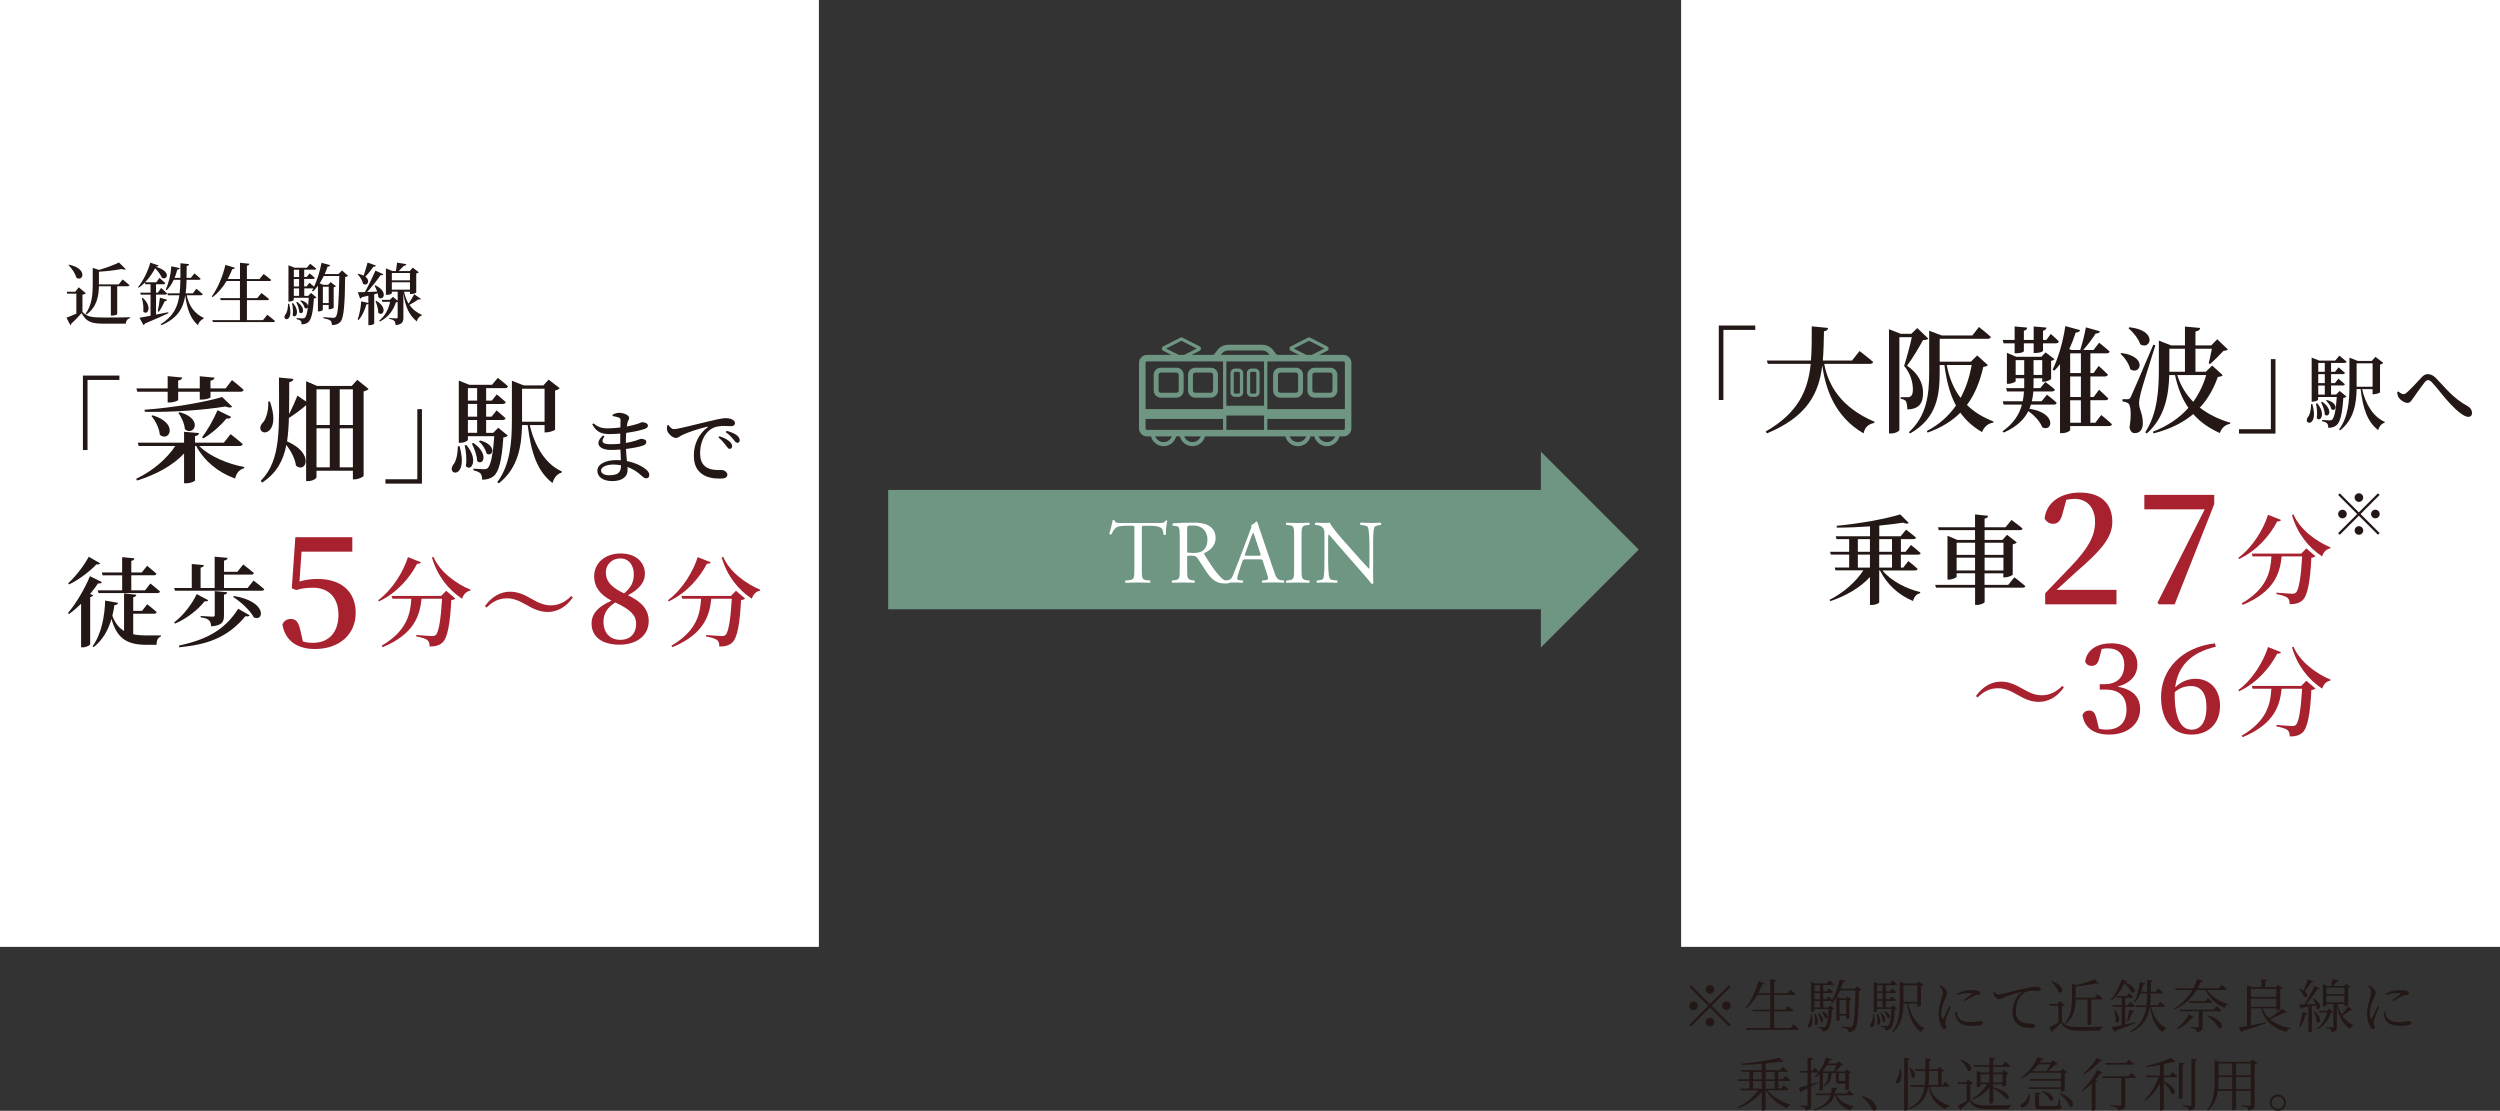 <?xml version="1.0" encoding="UTF-8"?>
<svg id="_レイヤー_2" data-name="レイヤー_2" xmlns="http://www.w3.org/2000/svg" viewBox="0 0 649.5 288.59">
  <rect x="0" y="0" width="649.5" height="288.59" fill="#333333" stroke="none"/>
  <defs>
    <style>
      .cls-1 {
        fill: #231815;
      }

      .cls-2 {
        fill: #fff;
      }

      .cls-3 {
        fill: #6e9682;
      }

      .cls-4 {
        fill: #a7212f;
      }
    </style>
  </defs>
  <g id="_製作レイヤー" data-name="製作レイヤー">
    <rect class="cls-2" width="212.75" height="246"/>
    <rect class="cls-2" x="436.75" width="212.75" height="246"/>
    <g>
      <path class="cls-1" d="M21.54,97.57h9.48v1.14h-8.28v18.21h-1.2v-19.35Z"/>
      <path class="cls-1" d="M51.75,115.87c2.7,2.7,7.47,4.68,11.7,5.46l-.03.33c-1.17.27-2.01,1.23-2.34,2.67-4.38-1.59-7.95-4.47-10.11-8.46h-.3v8.91c0,.3-1.23.78-2.31.78h-.54v-7.74c-2.91,3.09-7.17,5.46-12.21,7.02l-.24-.45c4.32-2.04,7.98-5.22,10.17-8.52h-9.51l-.24-.87h12.03v-2.82l3.9.33c-.06.39-.3.69-1.05.78v1.71h7.5l1.74-2.22s1.98,1.53,3.15,2.61c-.09.33-.42.48-.84.48h-10.47ZM35.43,100.9h8.13v-3.18l3.78.36c-.06.39-.33.66-1.05.78v2.04h5.61v-3.15l3.84.36c-.09.39-.3.66-1.05.78v2.01h3.93l1.65-2.16s1.89,1.47,3.03,2.55c-.09.33-.39.48-.81.48h-7.8v1.44c0,.21-1.2.6-2.28.6h-.51v-2.04h-5.61v2.13c0,.21-1.2.66-2.22.66h-.51v-2.79h-7.89l-.24-.87ZM60.33,105.67c-.3.27-.93.3-1.74-.06-5.46.9-13.71,1.53-20.97,1.38l-.06-.54c7.02-.48,15.63-1.95,20.16-3.3l2.61,2.52ZM39.63,107.89c6.9,2.04,4.38,7.11,1.89,5.07-.12-1.68-1.14-3.66-2.19-4.89l.3-.18ZM46.65,107.08c6.39,1.77,3.66,6.39,1.38,4.44-.09-1.47-.93-3.21-1.68-4.26l.3-.18ZM52.5,113.56c1.29-1.59,2.88-4.35,4.02-6.99l3.54,1.74c-.15.3-.57.54-1.23.42-1.74,2.1-3.96,3.96-5.97,5.16l-.36-.33Z"/>
      <path class="cls-1" d="M70.14,104.32c1.17,3.45,1.23,6.15-.18,7.5-1.53,1.41-3.39-.33-1.59-2.13.63-.69,1.44-2.73,1.32-5.37h.45ZM95.76,101.05c-.18.24-.69.51-1.29.63v21.93c-.03.27-1.35.93-2.37.93h-.42v-2.25h-9.45v1.68c0,.36-.99,1.02-2.22,1.02h-.48v-19.65l-.06-.03c-.96.87-2.76,2.25-4.41,3.27-.06,2.22-.21,4.23-.48,6.09,7.23,3.12,4.89,8.46,2.31,6.3-.21-1.77-1.29-3.78-2.49-5.37-.81,4.14-2.55,7.32-6.3,9.78l-.36-.45c5.43-5.52,4.74-13.65,4.74-26.85l3.75.36c-.09.45-.36.75-1.08.84-.03,3.03,0,5.79-.06,8.31.84-1.62,1.77-3.69,2.19-4.8l2.25,1.53v-5.28l2.85,1.23h9l1.44-1.59,2.94,2.37ZM82.23,101.14v9.27h3.45v-9.27h-3.45ZM82.23,121.42h3.45v-10.14h-3.45v10.14ZM88.26,101.14v9.27h3.42v-9.27h-3.42ZM91.68,121.42v-10.14h-3.42v10.14h3.42Z"/>
      <path class="cls-1" d="M109.62,125.65h-9.48v-1.14h8.28v-18.21h1.2v19.35Z"/>
      <path class="cls-1" d="M119.4,115.93c2.43,8.67-3.51,7.65-1.71,4.89.81-.93,1.23-2.76,1.26-4.89h.45ZM131.94,113.17c-.21.24-.57.39-1.17.48-.39,6.06-1.2,8.97-2.52,10.05-.81.66-1.83.93-3,.93,0-.66-.09-1.29-.42-1.62-.33-.36-1.02-.63-1.83-.81v-.45c.81.06,2.16.15,2.7.15.48,0,.72-.06.99-.27.75-.66,1.38-3.3,1.71-8.31h-6.84v.93c0,.21-.75.78-1.98.78h-.39v-16.14l2.76,1.08h5.88l1.5-1.8s1.65,1.26,2.64,2.19c-.06.33-.36.48-.75.48h-4.92v3.24h1.47l1.29-1.62s1.44,1.17,2.34,2.01c-.09.33-.39.48-.78.48h-4.32v3.3h1.41l1.29-1.62s1.44,1.17,2.34,2.01c-.09.33-.39.48-.78.48h-4.26v3.33h1.83l1.32-1.32,2.49,2.04ZM121.17,115.63c3.27,3.78,1.23,7.14-.15,5.43.3-1.68.06-3.9-.3-5.34l.45-.09ZM121.56,100.84v3.24h2.4v-3.24h-2.4ZM123.96,104.95h-2.4v3.3h2.4v-3.3ZM121.56,112.45h2.4v-3.33h-2.4v3.33ZM123,115.09c4.17,2.88,2.46,6.09.96,4.68-.03-1.44-.75-3.33-1.38-4.53l.42-.15ZM124.74,114.43c4.62,1.23,3.24,4.53,1.65,3.39-.21-1.08-1.11-2.43-1.98-3.15l.33-.24ZM137.64,110.44c1.26,5.52,4.11,10.17,8.31,12.03l-.06.33c-1.08.27-1.95,1.23-2.34,2.7-3.93-3-5.61-7.89-6.45-15.06h-1.47c-.12,5.19-.9,11.1-6.03,15.12l-.42-.27c3.42-4.59,3.81-10.5,3.81-16.29v-10.08l3.06,1.2h5.13l1.35-1.5,2.88,2.22c-.18.24-.63.51-1.2.6v10.17c-.03.21-1.41.72-2.31.72h-.42v-1.89h-3.84ZM135.63,109.57h5.85v-8.58h-5.85v8.58Z"/>
    </g>
    <g>
      <path class="cls-1" d="M24.19,154.64c-.08.23-.33.41-.76.48v12.3c-.03.18-.99.76-1.9.76h-.46v-11.32c-.99.96-2.05,1.9-3.16,2.68l-.25-.28c2.33-2.73,4.63-6.89,5.7-9.57l3.11,1.54c-.13.28-.38.41-.99.33-.56.84-1.27,1.77-2.08,2.76l.78.3ZM26.01,146.34c-.15.25-.38.38-.96.28-1.62,1.7-4.28,3.85-7.09,5.21l-.25-.3c2.1-1.9,4.33-4.91,5.34-6.89l2.96,1.7ZM41.79,165.09v.3c-.76.15-1.14,1.06-1.11,2.13h-2.61c-4.83,0-7.65-1.44-9.11-6.73-.78,2.73-2.2,5.44-4.63,7.34l-.28-.25c2.35-3.16,3.16-8,3.27-11.85l3.34.58c-.08.38-.35.58-.94.61-.13.91-.3,1.85-.53,2.78.73,1.9,1.72,3.14,3.04,3.92v-9.75l3.19.33c-.05.33-.25.58-.81.66v3.54h2.3l1.34-1.72s1.54,1.19,2.46,2.05c-.08.28-.3.41-.66.41h-5.44v5.34c1.06.23,2.28.3,3.67.3h3.52ZM26.44,148.72h5.29v-3.97l3.19.3c-.03.33-.23.56-.81.66v3.01h2.73l1.37-1.72s1.52,1.19,2.43,2.05c-.08.28-.3.41-.66.41h-5.87v3.9h3.57l1.39-1.77s1.54,1.22,2.51,2.08c-.08.28-.33.41-.68.41h-15.31l-.2-.71h6.35v-3.9h-5.09l-.2-.73Z"/>
      <path class="cls-1" d="M65.88,150.84s1.75,1.32,2.78,2.25c-.08.28-.33.38-.71.38h-22.48l-.23-.71h4.58v-6.23l3.14.28c-.05.33-.23.56-.84.66v5.29h3.65v-8.13l3.37.3c-.05.35-.28.61-.94.71v2.91h3.47l1.52-1.9s1.72,1.32,2.78,2.23c-.08.28-.35.41-.71.41h-7.06v3.47h6.13l1.54-1.92ZM54.11,155.93c-.13.25-.38.38-.94.28-1.62,2.05-4.46,4.43-7.7,5.8l-.23-.3c2.51-1.92,4.81-5.01,5.85-7.37l3.01,1.59ZM46.49,167.73c6.43-1.44,11.57-3.54,15.39-9.57l2.99,1.7c-.18.28-.51.35-1.11.23-4.71,5.67-10.02,7.37-17.19,8.08l-.08-.43ZM52.14,160.03s2.63.18,3.14.18c.38,0,.51-.13.51-.46v-6.18l3.24.3c-.08.38-.3.56-.84.63v5.32c0,1.7-.4,2.66-3.32,2.91-.08-.71-.2-1.24-.58-1.59-.38-.35-.94-.58-2.15-.76v-.35ZM60.77,154.84c8.73,1.42,7.85,6.78,5.19,5.57-.99-1.87-3.44-4.08-5.39-5.32l.2-.25Z"/>
      <path class="cls-4" d="M77.81,151.09c1.52-.48,3-.68,4.72-.68,5.96,0,9.88,3.16,9.88,8.8s-4.28,9.4-10.6,9.4c-4.72,0-7.72-2.24-8.44-6.32.36-1,1.2-1.48,2.16-1.48,1.32,0,2,.72,2.48,2.84l.68,3c.84.24,1.64.36,2.6.36,4.2,0,6.64-2.8,6.64-7.28s-2.56-7.04-6.6-7.04c-1.52,0-2.96.16-4.36.6l-1.16-.44.92-13.28h14.8v3.76h-13.2l-.52,7.76Z"/>
      <path class="cls-4" d="M109.36,146.08c-.13.25-.35.43-.99.38-1.8,3.49-5.14,7.54-9.9,9.77l-.23-.28c3.8-2.83,6.56-7.47,7.75-11.21l3.37,1.34ZM115.92,153.47l2.38,2.03c-.2.2-.51.35-1.06.41-.28,5.95-.96,9.87-2.3,11.04-.81.73-1.85,1.04-3.34,1.01.03-.68-.13-1.29-.56-1.67-.48-.38-1.67-.73-2.89-.94l.03-.38c1.32.1,3.42.28,4.05.28.48,0,.73-.08.99-.3.79-.68,1.34-4.38,1.62-9.39h-5.32c-.46,4.35-1.87,9.14-10.1,12.58l-.28-.38c6.68-3.9,7.49-8.4,7.72-12.2h-4.89l-.23-.73h12.86l1.32-1.34ZM112.6,144.64c1.67,3.95,5.9,7.01,9.65,8.58l-.08.25c-.99.15-1.72.89-2.13,2.08-3.52-2.33-6.43-5.92-7.82-10.71l.38-.2Z"/>
      <path class="cls-4" d="M131.71,155.45c-2.05,0-3.8.84-5.29,2.4l-.43-.38c1.85-2.61,4.18-3.75,6.53-3.75,1.77,0,3.47.63,5.37,1.75,1.97,1.14,3.47,1.8,5.21,1.8,2.05,0,3.8-.89,5.32-2.43l.4.38c-1.8,2.61-4.18,3.77-6.53,3.77-1.77,0-3.47-.63-5.37-1.75-1.97-1.14-3.47-1.8-5.21-1.8Z"/>
      <path class="cls-4" d="M168.53,161.41c0,3.62-3.04,6.08-7.58,6.08s-7.26-2.05-7.26-5.5c0-2.62,1.79-4.45,5.18-5.92-3.1-1.63-4.51-3.74-4.51-6.3,0-3.68,3.04-5.98,6.85-5.98,4.03,0,6.34,2.3,6.34,5.31,0,1.86-1.12,3.84-4.42,5.54,3.68,1.79,5.41,3.74,5.41,6.78ZM165.27,162.08c0-2.14-1.28-3.65-5.44-5.57-2.05,1.41-3.04,2.75-3.04,5.02,0,2.91,1.7,4.7,4.35,4.7s4.13-1.7,4.13-4.16ZM162.13,154.17c1.86-1.54,2.53-2.98,2.53-4.96,0-2.34-1.25-4.13-3.52-4.13-1.98,0-3.74,1.41-3.74,3.65,0,1.92.93,3.65,4.74,5.44Z"/>
      <path class="cls-4" d="M184.64,146.08c-.13.25-.35.43-.99.38-1.8,3.49-5.14,7.54-9.9,9.77l-.23-.28c3.8-2.83,6.56-7.47,7.75-11.21l3.37,1.34ZM191.2,153.47l2.38,2.03c-.2.2-.51.35-1.06.41-.28,5.95-.96,9.87-2.3,11.04-.81.73-1.85,1.04-3.34,1.01.02-.68-.13-1.29-.56-1.67-.48-.38-1.67-.73-2.89-.94l.03-.38c1.32.1,3.42.28,4.05.28.48,0,.73-.08.99-.3.78-.68,1.34-4.38,1.62-9.39h-5.32c-.46,4.35-1.87,9.14-10.1,12.58l-.28-.38c6.68-3.9,7.49-8.4,7.72-12.2h-4.89l-.23-.73h12.86l1.32-1.34ZM187.88,144.64c1.67,3.95,5.9,7.01,9.65,8.58l-.08.25c-.99.15-1.72.89-2.13,2.08-3.52-2.33-6.43-5.92-7.82-10.71l.38-.2Z"/>
    </g>
    <g>
      <path class="cls-1" d="M21.42,81.04c1.21,1.28,2.45,1.45,5.55,1.45,2,0,4.69,0,6.83-.07v.23c-.68.16-1.05.65-1.14,1.44h-5.67c-3.24,0-4.59-.47-5.79-2.75-.75.89-1.92,2.08-2.68,2.73.02.23-.09.33-.25.42l-1-1.96c.65-.23,1.61-.63,2.56-1.05v-5.18h-2.38l-.1-.51h2.21l.89-1.16,1.85,1.56c-.12.14-.38.28-.88.35v4.5ZM17.96,68.77c4.95,1.05,3.61,4.57,1.87,3.36-.26-1.1-1.21-2.43-2.03-3.24l.16-.12ZM22.23,81.53c1.68-2.29,1.86-5.13,1.86-7.72v-4.22l1.63.53c1.89-.54,4.01-1.33,5.18-1.93l1.77,1.73c-.21.16-.58.16-1.07-.03-1.51.3-3.8.58-5.9.7v3.29h5.15l1-1.28s1.12.88,1.8,1.51c-.03.18-.23.26-.47.26h-2.73v7.23c0,.09-.53.4-1.37.4h-.28v-7.63h-3.1c-.05,2.4-.46,5.36-3.26,7.35l-.21-.19Z"/>
      <path class="cls-1" d="M43.77,81.35c-1.35.65-3.27,1.54-6.09,2.68-.07.21-.23.35-.42.42l-1.02-1.89c.61-.09,1.63-.28,2.87-.53v-5.48h-2.54l-.14-.51h2.68v-2.19h-1.37l-.12-.44c-.49.51-1.02.96-1.58,1.35l-.19-.16c1.4-1.63,2.73-4.53,3.19-6.37l2.15.74c-.05.19-.24.33-.7.33l-.02.02c4.39,1.26,2.78,3.71,1.56,2.8-.26-.65-.89-1.59-1.73-2.42-.61,1.19-1.52,2.52-2.61,3.64h2.92l.82-1.14s.95.81,1.52,1.37c-.05.19-.23.28-.47.28h-1.94v2.19h.47l.86-1.23s.98.86,1.54,1.45c-.05.19-.23.28-.47.28h-2.4v5.2l3.17-.63.05.23ZM37.08,77.38c2.68,2.36,1.16,4.76.14,3.54.14-1.12-.1-2.5-.35-3.48l.21-.05ZM40.99,80.85c.21-.93.42-2.31.56-3.52l1.87.56c-.07.21-.26.37-.63.37-.42.93-.96,1.96-1.5,2.71l-.3-.12ZM48.5,76.7c.65,3.06,2.28,4.92,4.41,5.86l-.04.23c-.77.39-1.29.96-1.4,1.72-1.91-1.56-2.91-4.24-3.34-7.75-.54,3.4-2.03,5.93-6.21,7.74l-.17-.28c3.19-1.93,4.39-4.34,4.85-7.51h-2.98l-.14-.51h3.19c.12-1.09.17-2.24.19-3.5h-1.73c-.49,1.07-1.1,2-1.82,2.68l-.26-.16c.75-1.56,1.31-3.8,1.47-6.04l2.19.47c-.07.23-.24.39-.65.4-.19.75-.42,1.47-.7,2.14h1.51c.02-1.19,0-2.45,0-3.8l2.26.23c-.05.26-.23.44-.63.51-.02,1.07-.02,2.1-.03,3.06h1.12l.91-1.17s1.03.81,1.63,1.4c-.05.19-.23.28-.46.28h-3.2c-.04,1.26-.09,2.42-.23,3.5h1.87l.91-1.19s1.03.82,1.65,1.42c-.03.19-.21.28-.47.28h-3.68Z"/>
      <path class="cls-1" d="M69.43,81.77s1.26.95,2.03,1.63c-.05.19-.23.28-.49.28h-15.65l-.16-.51h7.18v-5.2h-5.01l-.14-.51h5.15v-4.45h-3.47c-1.03,1.73-2.26,3.13-3.62,4.18l-.23-.16c1.42-1.96,2.83-5.06,3.54-8.21l2.47.75c-.07.21-.28.37-.68.35-.35.91-.75,1.77-1.19,2.57h3.19v-4.22l2.43.25c-.04.26-.18.44-.63.51v3.47h3.27l1.07-1.31s1.19.86,1.98,1.54c-.05.19-.23.28-.49.28h-5.83v4.45h2.68l1.09-1.33s1.23.91,1.98,1.56c-.04.19-.23.28-.47.28h-5.27v5.2h4.17l1.12-1.4Z"/>
      <path class="cls-1" d="M75.1,78.92c1.42,5.06-2.05,4.48-1,2.85.47-.53.72-1.59.74-2.85h.26ZM90.44,71.66c-.14.14-.37.25-.77.3-.07,6.88-.31,10.57-1.19,11.6-.53.65-1.28.89-2.26.89,0-.49-.09-.89-.35-1.14-.31-.26-1.05-.49-1.84-.65l.02-.28c.82.09,2.08.19,2.52.19.35,0,.49-.07.65-.25.65-.61.82-4.5.93-10.62h-4.03c-.33.68-.68,1.31-1.07,1.89l.89.4h1.31l.65-.7,1.38,1.07c-.09.1-.3.25-.59.3v5.3c-.02.12-.67.39-1.09.39h-.21v-1.12h-1.52v1.26c0,.12-.52.42-1.08.42h-.19v-6.67c-.4.56-.84,1.05-1.29,1.49l-.25-.16c.12-.21.23-.42.35-.65h-2.36v1.94h1.03l.73-.75,1.42,1.17c-.12.14-.33.23-.68.26-.23,3.76-.7,5.53-1.49,6.18-.44.39-1.05.54-1.72.54.02-.37-.03-.72-.23-.91-.19-.19-.59-.35-1.05-.44v-.28c.47.04,1.24.09,1.56.09.28,0,.42-.04.58-.16.33-.26.61-1.17.8-2.78-.1.33-.46.51-.84.23-.12-.63-.65-1.42-1.16-1.84l.19-.14c1.33.35,1.82,1.02,1.84,1.49.07-.61.14-1.33.18-2.15h-3.89v.53c0,.1-.46.44-1.15.44h-.23v-9.42l1.59.63h3.2l.86-1.03s.96.74,1.58,1.26c-.05.19-.21.28-.46.28h-2.68v1.91h.65l.75-.95s.86.68,1.36,1.17c-.05.19-.21.28-.46.28h-2.31v1.94h.63l.74-.95s.7.56,1.21,1.02c.81-1.73,1.52-3.99,1.93-6.21l2.26.61c-.07.21-.28.39-.68.39-.23.67-.47,1.31-.75,1.93h3.59l.89-.95,1.59,1.4ZM76.13,78.75c1.91,2.21.72,4.17-.09,3.17.17-.98.04-2.28-.18-3.12l.26-.05ZM76.34,70.07v1.91h1.37v-1.91h-1.37ZM77.7,72.48h-1.37v1.94h1.37v-1.94ZM77.7,74.93h-1.37v1.94h1.37v-1.94ZM77.2,78.43c2.43,1.68,1.44,3.55.56,2.73-.02-.84-.44-1.94-.81-2.64l.25-.09ZM83.88,74.49v4.24h1.52v-4.24h-1.52Z"/>
      <path class="cls-1" d="M97.67,68.98c-.07.21-.3.33-.67.33-.63.89-1.36,1.84-2.1,2.56,1.47,1.08.49,2.61-.59,1.84-.16-.86-.81-1.87-1.4-2.45l.16-.12c.58.12,1.03.28,1.4.46.33-.95.72-2.22,1.02-3.38l2.19.77ZM97.22,76.44v7.61c0,.1-.51.44-1.26.44h-.26v-5.57c-.1.1-.28.19-.52.19-.44,1.56-1.12,3.03-1.98,4.01l-.28-.14c.47-1.26.81-3.03.93-4.69l1.85.42v-1.89c-.51.12-1.07.25-1.68.39-.12.23-.31.33-.47.37l-.59-1.66c.42,0,1.07-.02,1.84-.04.96-1.73,2.05-3.96,2.75-5.57l2.03.93c-.09.19-.33.31-.72.26-.81,1.19-2.17,2.92-3.48,4.36.79-.02,1.68-.05,2.61-.11-.19-.56-.46-1.12-.7-1.54l.19-.1c3.59,1.68,2.05,4.29.81,3.1-.02-.31-.07-.65-.16-1l-.89.23ZM97.74,78.15c3.2,1.82,1.68,4.27.54,3.1.02-.98-.39-2.19-.73-3.01l.19-.09ZM109.4,77.64c-.09.14-.33.24-.67.12-.51.39-1.47.98-2.36,1.44.89,1.28,2.03,2.05,3.22,2.61l-.04.19c-.63.16-1.07.74-1.28,1.51-1.86-1.59-2.94-3.5-3.47-7.33v6.28c0,1.08-.25,1.84-2.03,2.01-.02-.46-.09-.84-.3-1.07-.23-.23-.6-.44-1.33-.54v-.24s1.49.1,1.82.1c.26,0,.35-.09.35-.31v-3.94c-.1.03-.25.05-.46.07-.61,1.98-1.91,3.87-4.2,5.01l-.14-.24c1.54-1.21,2.45-3.05,2.84-4.9h-2.03l-.16-.51h2.12l.81-.79,1.23,1.03v-2.36h-1.52v.4c0,.12-.49.42-1.28.42h-.26v-6.88l1.73.7h.86c.1-.65.25-1.56.31-2.19l2.42.4c-.07.26-.3.4-.68.44-.35.37-.91.91-1.33,1.35h2.87l.79-.89,1.56,1.19c-.12.16-.28.26-.65.32v4.95c0,.07-.54.39-1.35.39h-.28v-.59h-1.54c.26,1.26.68,2.28,1.19,3.1.52-.82,1.17-1.87,1.45-2.45l1.79,1.23ZM101.8,70.92v1.91h4.71v-1.91h-4.71ZM106.51,75.26v-1.93h-4.71v1.93h4.71Z"/>
    </g>
    <g>
      <path class="cls-1" d="M159.15,107.74c.47-.26,1.04-.49,1.74-.49,1.17,0,2.57.62,2.57,1.32,0,.43-.3.66-.43,1.19-.06.28-.13.62-.19,1.04,1.15-.21,2.08-.45,2.66-.64.77-.23,1.08-.47,1.3-.47.55,0,1.53.23,1.53.87,0,.51-.36.7-.89.89-.77.28-2.55.72-4.76,1.02-.04.79-.08,1.66-.08,2.61.91-.15,1.79-.36,2.55-.6.83-.26,1.17-.47,1.36-.47.7,0,1.4.21,1.4.81,0,.47-.32.72-.77.91-.72.28-2.47.66-4.51.91.04,1.21.17,2.23.25,3.15,2.51.49,4.19,1.53,4.83,2.06.6.47.98.96.98,1.53s-.34.89-.79.89-.7-.23-1.17-.64c-1.06-.98-2.27-1.79-3.7-2.32.02.28.02.55.02.83,0,1.76-1.51,2.85-3.95,2.85-2.27,0-3.91-.98-3.91-2.7s2.19-2.76,4.95-2.76c.4,0,.79.02,1.17.04-.04-.81-.08-1.76-.13-2.78-.81.06-1.66.11-2.47.11-2.91,0-4.51-1.64-2.02-3.76l.36.23c-1.11,1.55-.38,2.04,1.55,2.04.85,0,1.7-.04,2.53-.13v-.94c0-.55,0-1.13.02-1.7-.91.08-1.87.13-2.83.13-2.04,0-3.4-.53-4.46-2.55l.32-.23c1.06.81,1.85,1.3,3.7,1.3,1.08,0,2.23-.11,3.29-.23.02-.91.04-1.62.04-1.87,0-.43-.13-.57-.47-.72-.45-.17-.89-.25-1.57-.38l-.04-.36ZM161.34,120.88c-.64-.13-1.32-.19-2.02-.19-1.89,0-3.17.72-3.17,1.53,0,.72.79,1.25,2.04,1.25,2.3,0,3.15-.64,3.15-2.59Z"/>
      <path class="cls-1" d="M173.68,110.4c.34.55.85,1.08,1.36,1.08,1.21,0,4.74-1,8.37-1.85,2.34-.57,4.31-1,5.02-1,.6,0,1.21.08,1.68.3.51.23.85.55.85,1.02,0,.43-.38.77-.96.77-.51,0-1.17-.06-1.87-.06-.98,0-2.36.11-3.46.85-.85.55-2.78,2.4-2.78,6.27,0,2.4,1.02,3.27,1.83,3.74,1.28.7,3.08.59,3.78.59.64,0,1.47.55,1.47,1.23,0,.79-.85,1-1.83,1-1.47,0-3.25-.15-4.63-1.11-1.4-.96-2.25-2.34-2.25-4.91,0-2.81,1.15-5.53,3.55-7.27.17-.13.15-.26-.09-.19-2.44.57-5.42,1.59-6.7,2.27-.45.23-.87.66-1.4.66-.91,0-2.19-1.21-2.32-2.1-.06-.43.02-.85.06-1.19l.32-.11ZM186.9,113.33c1.13.38,2.06.83,2.66,1.38.47.45.66.83.64,1.23,0,.4-.25.68-.66.68-.32,0-.57-.38-.96-.91-.42-.55-.98-1.28-1.93-2.06l.25-.32ZM188.79,111.93c1.15.32,2.06.7,2.61,1.13.55.45.77.85.77,1.32,0,.43-.23.66-.62.66s-.62-.38-1.04-.91c-.42-.51-.91-1.08-1.96-1.85l.23-.34Z"/>
    </g>
    <g>
      <path class="cls-1" d="M446.54,84.57h9.48v1.14h-8.28v18.21h-1.2v-19.35Z"/>
      <path class="cls-1" d="M473.93,94.53c1.05,5.61,4.41,11.37,13.05,15.03l-.06.33c-1.5.27-2.43,1.08-2.76,2.7-7.56-4.38-9.9-11.67-10.74-17.64-.87,7.11-3.75,13.26-14.37,17.64l-.33-.48c8.55-4.89,11.01-10.8,11.7-17.58h-11.13l-.27-.87h11.46c.24-2.82.21-5.79.21-8.88l4.26.42c-.09.45-.36.75-1.08.87-.06,2.61-.09,5.16-.3,7.59h7.59l1.95-2.46s2.22,1.68,3.54,2.85c-.09.33-.42.48-.84.48h-11.88Z"/>
      <path class="cls-1" d="M500.99,87.99c-.24.24-.66.33-1.38.36-.99,1.77-2.79,4.89-4.17,6.66,3,2.01,4.17,4.65,4.17,6.96.03,2.79-1.02,4.29-4.08,4.41,0-.81-.15-1.8-.39-2.16-.18-.27-.69-.51-1.35-.63v-.39h1.8c.33,0,.51-.03.72-.18.42-.24.66-.78.66-1.77,0-1.98-.6-4.17-2.28-6.18.6-1.86,1.5-5.16,2.01-7.47h-3.24v24.12c0,.21-.87.9-2.22.9h-.48v-27.09l3.06,1.2h2.73l1.56-1.5,2.88,2.76ZM516.44,94.86c-.21.27-.48.36-1.17.45-.84,3.63-2.1,7.02-4.26,9.9,1.92,1.89,4.26,3.27,6.9,4.29l-.06.3c-1.32.18-2.37,1.05-2.91,2.46-2.31-1.35-4.17-2.97-5.64-5.04-2.1,2.1-4.86,3.87-8.49,5.16l-.24-.39c3.27-1.71,5.73-3.96,7.59-6.63-1.47-2.73-2.43-6.12-3-10.53h-1.23v1.86c0,5.76-.63,11.94-7.65,15.9l-.36-.3c4.62-4.23,5.28-9.63,5.28-15.6v-10.77l3.24,1.23h7.98l1.71-2.19s1.95,1.5,3.09,2.58c-.09.33-.39.48-.81.48h-12.48v5.94h8.1l1.65-1.62,2.76,2.52ZM505.76,94.83c.66,3.51,1.92,6.33,3.6,8.55,1.41-2.58,2.34-5.49,2.88-8.55h-6.48Z"/>
      <path class="cls-1" d="M531.8,102.54s1.59,1.2,2.52,2.1c-.06.33-.33.48-.75.48h-5.94c-.09.36-.24.72-.39,1.08,7.29,1.11,5.97,6.21,3.33,4.8-.54-1.5-2.1-3.12-3.6-4.2-1.08,2.13-3,4.08-6.39,5.58l-.33-.33c2.91-2.04,4.38-4.41,5.04-6.93h-4.74l-.24-.87h5.19c.18-.84.27-1.68.33-2.55h-4.41l-.24-.87h4.71v-2.55h-2.22v.75c0,.18-1.02.69-1.98.69h-.3v-8.07l2.43,1.05h6.51l1.11-1.14,2.31,1.74c-.12.18-.45.36-.87.45v4.68c0,.21-1.17.75-1.95.75h-.36v-.9h-2.25v1.47c0,.36,0,.72-.03,1.08h1.77l1.32-1.59s1.53,1.11,2.49,1.98c-.09.33-.39.48-.78.48h-4.83c-.06.84-.18,1.71-.39,2.55h2.52l1.41-1.71ZM520.52,89.19l-.21-.87h3.09v-3.51l3.27.3c-.03.39-.24.69-.87.81v2.4h2.55v-3.51l3.33.3c-.03.36-.3.69-.9.81v2.4h.87l1.14-1.56s1.35,1.14,2.1,1.95c-.09.33-.36.48-.72.48h-3.39v1.92c0,.15-.51.57-1.98.6h-.45v-2.52h-2.55v2.01c0,.18-.54.57-1.92.57h-.48v-2.58h-2.88ZM525.89,97.41v-3.84h-2.22v3.84h2.22ZM528.32,93.57v3.84h2.25v-3.84h-2.25ZM545.9,107.82s1.74,1.38,2.79,2.4c-.09.33-.39.48-.81.48h-10.05v1.02c0,.21-.84.81-2.16.81h-.48v-17.91c-.48.6-.96,1.17-1.47,1.68l-.45-.27c1.41-2.85,2.7-7.17,3.3-11.31l3.84,1.05c-.12.36-.48.63-1.14.63-.48,1.5-1.05,2.94-1.68,4.29l.6.24h2.25c.57-1.77,1.17-4.17,1.47-5.88l3.66,1.02c-.12.36-.45.6-1.11.57-.78,1.26-2.01,2.91-3.24,4.29h2.67l1.47-1.89s1.68,1.32,2.73,2.28c-.09.33-.39.48-.81.48h-4.2v5.13h.81l1.35-1.86s1.5,1.32,2.4,2.25c-.09.33-.39.48-.78.48h-3.78v5.34h.87l1.38-1.89s1.53,1.35,2.43,2.28c-.09.3-.39.45-.78.45h-3.9v5.85h1.29l1.53-2.01ZM537.83,91.8v5.13h2.79v-5.13h-2.79ZM540.62,97.8h-2.79v5.34h2.79v-5.34ZM537.83,109.83h2.79v-5.85h-2.79v5.85Z"/>
      <path class="cls-1" d="M551.15,91.71c6.99.93,4.86,5.97,2.28,4.2-.3-1.41-1.44-3.03-2.55-3.99l.27-.21ZM559.97,89.7c-1.2,3.78-3.42,10.83-3.81,12.42-.24.99-.45,2.01-.42,2.76.03,1.53,1.05,2.76.96,5.34-.06,1.44-.84,2.31-2.1,2.31-.63,0-1.17-.45-1.35-1.5.51-3.15.36-5.79-.33-6.24-.42-.3-.87-.42-1.5-.48v-.6h1.32c.39,0,.51-.03.84-.6q.57-1.14,5.85-13.56l.54.15ZM553.25,85.02c7.44.84,5.52,6.06,2.79,4.44-.45-1.47-1.89-3.18-3.06-4.2l.27-.24ZM577.46,97.47c-.24.3-.54.39-1.26.45-1.08,3-2.55,5.7-4.68,7.98,2.28,1.77,4.95,3.06,7.92,3.93l-.06.3c-1.26.18-2.19,1.05-2.67,2.37-2.76-1.23-5.07-2.82-6.9-4.92-2.61,2.19-5.94,3.9-10.29,5.01l-.21-.42c3.87-1.5,6.93-3.6,9.24-6.21-1.59-2.28-2.73-5.07-3.48-8.52h-1.5c-.12,4.83-.99,10.95-5.85,15.18l-.39-.3c3.24-4.98,3.54-11.19,3.54-16.62v-7.2l3.21,1.23h3.57v-4.89l3.96.36c-.06.45-.36.78-1.23.93v3.6h4.11l1.56-1.59,2.76,2.67c-.24.21-.57.3-1.14.33-.87.96-2.46,2.55-3.48,3.42l-.36-.18c.24-.93.57-2.58.81-3.78h-4.26v5.97h2.7l1.65-1.59,2.73,2.49ZM563.6,96.57h4.05v-5.97h-4.05v5.97ZM565.64,97.44c.9,2.82,2.34,5.1,4.17,6.96,1.5-2.1,2.64-4.44,3.36-6.96h-7.53Z"/>
      <path class="cls-1" d="M591.17,112.65h-9.48v-1.14h8.28v-18.21h1.2v19.35Z"/>
    </g>
    <g>
      <path class="cls-1" d="M600.75,104.98c1.72,6.14-2.49,5.42-1.21,3.46.57-.66.87-1.96.89-3.46h.32ZM609.63,103.03c-.15.17-.4.28-.83.34-.28,4.29-.85,6.36-1.79,7.12-.57.47-1.3.66-2.13.66,0-.47-.06-.91-.3-1.15-.23-.26-.72-.45-1.3-.57v-.32c.57.04,1.53.11,1.91.11.34,0,.51-.04.7-.19.53-.47.98-2.34,1.21-5.89h-4.85v.66c0,.15-.53.55-1.4.55h-.28v-11.44l1.96.77h4.17l1.06-1.28s1.17.89,1.87,1.55c-.04.23-.26.34-.53.34h-3.49v2.3h1.04l.91-1.15s1.02.83,1.66,1.42c-.06.23-.28.34-.55.34h-3.06v2.34h1l.91-1.15s1.02.83,1.66,1.42c-.06.23-.28.34-.55.34h-3.02v2.36h1.3l.94-.94,1.76,1.45ZM602,104.77c2.32,2.68.87,5.06-.11,3.85.21-1.19.04-2.76-.21-3.78l.32-.06ZM602.28,94.29v2.3h1.7v-2.3h-1.7ZM603.98,97.2h-1.7v2.34h1.7v-2.34ZM602.28,102.52h1.7v-2.36h-1.7v2.36ZM603.3,104.39c2.96,2.04,1.74,4.31.68,3.32-.02-1.02-.53-2.36-.98-3.21l.3-.11ZM604.53,103.92c3.27.87,2.3,3.21,1.17,2.4-.15-.77-.79-1.72-1.4-2.23l.23-.17ZM613.67,101.09c.89,3.91,2.91,7.21,5.89,8.52l-.04.23c-.76.19-1.38.87-1.66,1.91-2.79-2.13-3.98-5.59-4.57-10.67h-1.04c-.08,3.68-.64,7.86-4.27,10.71l-.3-.19c2.42-3.25,2.7-7.44,2.7-11.54v-7.14l2.17.85h3.63l.96-1.06,2.04,1.57c-.13.17-.45.36-.85.43v7.21c-.02.15-1,.51-1.64.51h-.3v-1.34h-2.72ZM612.25,100.48h4.15v-6.08h-4.15v6.08Z"/>
      <path class="cls-1" d="M622.78,101.92l.3-.23c.49.43,1,.72,1.32.72s.66-.19,1.1-.62c1.04-.94,2.93-3,3.66-3.78.49-.53.98-.81,1.57-.81.68,0,1.36.26,2.1,1,2.38,2.4,4.29,5.12,8.27,7.33.85.49,1.13,1.13,1.13,1.79,0,.6-.34.98-1,.98-1.02,0-2.81-1.42-4.59-3.32-1.81-1.89-3.44-4.21-4.85-5.68-.4-.43-.72-.55-1.02-.55-.25,0-.51.17-.83.55-.74.91-2.25,3.06-2.98,4.12-.49.72-.83,1.25-1.51,1.25-.74,0-1.7-.62-2.21-1.3-.28-.36-.4-.89-.47-1.47Z"/>
    </g>
    <polygon class="cls-3" points="425.75 142.78 400.32 117.33 400.32 127.28 230.75 127.28 230.75 158.28 400.32 158.28 400.32 168.22 425.75 142.78"/>
    <g>
      <path class="cls-2" d="M296.64,147.82c0,2.46.05,2.81,1.41,2.93l.75.07c.14.09.09.51-.05.58-1.34-.05-2.13-.07-3.07-.07s-1.76.02-3.26.07c-.14-.07-.19-.47,0-.58l.84-.07c1.34-.12,1.45-.47,1.45-2.93v-10.48c0-.73,0-.75-.7-.75h-1.29c-1.01,0-2.3.05-2.88.59-.56.52-.8,1.03-1.05,1.62-.19.14-.52.02-.61-.16.38-1.06.73-2.56.89-3.49.07-.05.38-.07.45,0,.14.75.91.73,1.99.73h9.5c1.27,0,1.48-.05,1.83-.66.12-.05.38-.02.42.07-.26.96-.42,2.86-.35,3.56-.09.19-.5.19-.61.05-.07-.58-.23-1.45-.59-1.71-.54-.4-1.43-.59-2.72-.59h-1.66c-.7,0-.68.02-.68.8v10.44Z"/>
      <path class="cls-2" d="M306.49,139.4c0-2.23-.07-2.63-1.03-2.75l-.75-.09c-.16-.12-.16-.49.02-.59,1.31-.12,2.93-.19,5.23-.19,1.45,0,2.84.12,3.91.7,1.12.59,1.95,1.64,1.95,3.28,0,2.23-1.76,3.45-2.93,3.92-.12.14,0,.38.12.57,1.88,3.02,3.12,4.9,4.71,6.23.4.35.98.61,1.62.66.12.05.14.23.02.33-.21.07-.59.12-1.03.12-1.99,0-3.19-.59-4.85-2.95-.61-.87-1.57-2.48-2.3-3.54-.35-.52-.73-.75-1.66-.75-1.06,0-1.1.02-1.1.52v2.95c0,2.46.05,2.74,1.41,2.93l.49.07c.14.12.09.51-.05.58-1.06-.05-1.85-.07-2.79-.07-.99,0-1.83.02-2.93.07-.14-.07-.19-.42-.05-.58l.59-.07c1.36-.16,1.41-.47,1.41-2.93v-8.42ZM308.42,142.76c0,.42,0,.68.07.77.07.07.42.12,1.62.12.84,0,1.73-.09,2.41-.61.63-.49,1.17-1.31,1.17-2.91,0-1.85-1.15-3.61-3.75-3.61-1.45,0-1.52.09-1.52.75v5.49Z"/>
      <path class="cls-2" d="M328.15,145.9c-.16-.52-.26-.59-.96-.59h-3.54c-.59,0-.73.07-.89.56l-.82,2.46c-.35,1.06-.52,1.69-.52,1.95,0,.28.12.42.68.47l.77.07c.16.12.16.49-.05.58-.61-.05-1.34-.05-2.44-.07-.77,0-1.62.05-2.25.07-.14-.09-.19-.47-.05-.58l.77-.07c.56-.05,1.08-.3,1.41-1.15.42-1.08,1.08-2.6,2.06-5.23l2.39-6.33c.33-.84.47-1.29.4-1.67.56-.16.96-.59,1.22-.89.14,0,.3.05.35.21.3,1.03.68,2.11,1.03,3.14l3.21,9.42c.68,2.02.98,2.37,1.99,2.49l.63.07c.16.12.12.49,0,.58-.96-.05-1.78-.07-2.84-.07-1.12,0-2.02.05-2.7.07-.19-.09-.21-.47-.05-.58l.68-.07c.49-.05.82-.19.82-.42,0-.26-.12-.68-.3-1.24l-1.03-3.19ZM323.51,143.82c-.19.54-.16.56.49.56h2.88c.68,0,.73-.09.52-.73l-1.27-3.82c-.19-.56-.4-1.2-.54-1.48h-.05c-.07.12-.3.68-.56,1.38l-1.48,4.08Z"/>
      <path class="cls-2" d="M336.21,139.43c0-2.49-.05-2.88-1.43-3l-.59-.05c-.14-.09-.09-.52.05-.59,1.17.05,1.97.08,2.96.08s1.74-.03,2.91-.08c.14.07.19.5.05.59l-.59.05c-1.38.12-1.43.52-1.43,3v8.35c0,2.49.05,2.81,1.43,2.98l.59.07c.14.09.09.51-.05.58-1.17-.05-1.97-.07-2.91-.07-.99,0-1.78.02-2.96.07-.14-.07-.19-.44-.05-.58l.59-.07c1.38-.16,1.43-.49,1.43-2.98v-8.35Z"/>
      <path class="cls-2" d="M356.73,147.35c0,.7,0,3.49.07,4.1-.05.14-.19.26-.44.26-.28-.4-.96-1.22-2.99-3.53l-5.43-6.19c-.63-.73-2.22-2.65-2.72-3.17h-.05c-.09.28-.12.82-.12,1.52v5.11c0,1.1.02,4.15.42,4.85.14.26.61.4,1.2.45l.73.07c.14.19.12.47-.05.58-1.05-.05-1.87-.07-2.74-.07-.98,0-1.61.02-2.43.07-.16-.12-.19-.44-.05-.58l.63-.07c.54-.07.91-.21,1.03-.47.33-.84.3-3.71.3-4.83v-6.78c0-.66-.02-1.15-.52-1.69-.33-.33-.89-.49-1.45-.56l-.4-.05c-.14-.14-.14-.49.05-.59.98.07,2.23.08,2.65.08.37,0,.77-.03,1.07-.08.47,1.2,3.23,4.3,4.01,5.16l2.27,2.56c1.62,1.81,2.76,3.12,3.87,4.25h.05c.09-.12.09-.49.09-.99v-5.02c0-1.1-.02-4.15-.47-4.85-.14-.21-.52-.35-1.45-.47l-.4-.05c-.16-.14-.14-.52.05-.59,1.08.05,1.87.08,2.76.08,1,0,1.61-.03,2.41-.08.19.12.19.45.05.59l-.33.05c-.75.12-1.22.3-1.31.49-.4.84-.35,3.75-.35,4.83v5.6Z"/>
    </g>
    <g>
      <path class="cls-3" d="M295.91,111.29v-17.01c0-1.15.94-2.09,2.09-2.09h51c1.15,0,2.09.94,2.09,2.09v17.01c0,1.15-.94,2.09-2.09,2.09h-51c-1.15,0-2.09-.94-2.09-2.09ZM298.01,93.89c-.21,0-.39.17-.39.39v17.01c0,.22.17.39.39.39h51c.21,0,.39-.17.39-.39v-17.01c0-.22-.17-.39-.39-.39h-51Z"/>
      <path class="cls-3" d="M339.67,101.46v-4.08c0-1.02.83-1.85,1.85-1.85h4.08c1.02,0,1.85.83,1.85,1.85v4.08c0,1.02-.83,1.85-1.85,1.85h-4.08c-1.02,0-1.85-.83-1.85-1.85ZM341.52,96.81c-.32,0-.57.26-.57.57v4.08c0,.32.26.57.57.57h4.08c.32,0,.57-.26.57-.57v-4.08c0-.32-.26-.57-.57-.57h-4.08Z"/>
      <path class="cls-3" d="M330.75,101.46v-4.08c0-1.02.83-1.85,1.85-1.85h4.08c1.02,0,1.85.83,1.85,1.85v4.08c0,1.02-.83,1.85-1.85,1.85h-4.08c-1.02,0-1.85-.83-1.85-1.85ZM332.6,96.81c-.32,0-.57.26-.57.57v4.08c0,.32.26.57.57.57h4.08c.32,0,.57-.26.57-.57v-4.08c0-.32-.26-.57-.57-.57h-4.08Z"/>
      <path class="cls-3" d="M323.94,101.93v-5.01c0-.64.52-1.17,1.17-1.17h.96c.64,0,1.17.52,1.17,1.17v5.01c0,.64-.52,1.17-1.17,1.17h-.96c-.64,0-1.17-.52-1.17-1.17ZM325.11,96.6c-.18,0-.32.14-.32.32v5.01c0,.18.14.32.32.32h.96c.18,0,.32-.14.32-.32v-5.01c0-.18-.14-.32-.32-.32h-.96Z"/>
      <path class="cls-3" d="M319.68,101.93v-5.01c0-.64.52-1.17,1.17-1.17h.96c.64,0,1.17.52,1.17,1.17v5.01c0,.64-.52,1.17-1.17,1.17h-.96c-.64,0-1.17-.52-1.17-1.17ZM320.85,96.6c-.18,0-.32.14-.32.32v5.01c0,.18.14.32.32.32h.96c.18,0,.32-.14.32-.32v-5.01c0-.18-.14-.32-.32-.32h-.96Z"/>
      <path class="cls-3" d="M308.65,101.46v-4.08c0-1.02.83-1.85,1.85-1.85h4.08c1.02,0,1.85.83,1.85,1.85v4.08c0,1.02-.83,1.85-1.85,1.85h-4.08c-1.02,0-1.85-.83-1.85-1.85ZM310.5,96.81c-.32,0-.57.26-.57.57v4.08c0,.32.26.57.57.57h4.08c.32,0,.57-.26.57-.57v-4.08c0-.32-.26-.57-.57-.57h-4.08Z"/>
      <path class="cls-3" d="M299.73,101.46v-4.08c0-1.02.83-1.85,1.85-1.85h4.08c1.02,0,1.85.83,1.85,1.85v4.08c0,1.02-.83,1.85-1.85,1.85h-4.08c-1.02,0-1.85-.83-1.85-1.85ZM301.58,96.81c-.32,0-.57.26-.57.57v4.08c0,.32.26.57.57.57h4.08c.32,0,.57-.26.57-.57v-4.08c0-.32-.26-.57-.57-.57h-4.08Z"/>
      <g>
        <g>
          <path class="cls-3" d="M344.72,115.92c1.49,0,2.82-1,3.23-2.42.08-.28-.08-.58-.36-.66-.28-.08-.58.08-.66.36-.29.98-1.2,1.66-2.21,1.66s-1.93-.68-2.21-1.66c-.08-.28-.38-.44-.66-.36-.28.08-.44.38-.36.66.42,1.43,1.75,2.42,3.23,2.42Z"/>
          <path class="cls-3" d="M337.21,115.92c1.49,0,2.82-1,3.23-2.42.08-.28-.08-.58-.36-.66-.28-.08-.58.08-.66.36-.29.98-1.2,1.66-2.21,1.66-1.02,0-1.93-.68-2.21-1.66-.08-.28-.38-.44-.66-.36-.28.08-.44.38-.36.66.42,1.43,1.75,2.42,3.23,2.42Z"/>
        </g>
        <g>
          <path class="cls-3" d="M309.8,115.92c1.49,0,2.82-1,3.23-2.42.08-.28-.08-.58-.36-.66-.28-.08-.58.08-.66.36-.29.98-1.2,1.66-2.21,1.66-1.02,0-1.93-.68-2.21-1.66-.08-.28-.38-.44-.66-.36-.28.08-.44.38-.36.66.42,1.43,1.75,2.42,3.23,2.42Z"/>
          <path class="cls-3" d="M302.29,115.92c1.49,0,2.82-1,3.23-2.42.08-.28-.08-.58-.36-.66-.28-.08-.58.08-.66.36-.29.98-1.2,1.66-2.21,1.66-1.02,0-1.93-.68-2.21-1.66-.08-.28-.38-.44-.66-.36-.28.08-.44.38-.36.66.42,1.43,1.75,2.42,3.23,2.42Z"/>
        </g>
      </g>
      <path class="cls-3" d="M314.92,93.38c-.13-.26-.09-.56.08-.78l1.29-1.66c.66-.86,1.71-1.37,2.8-1.37h8.85c1.09,0,2.13.51,2.8,1.37l1.29,1.66c.17.22.21.53.08.78-.13.26-.38.42-.67.42h-15.84c-.28,0-.54-.16-.67-.42ZM329.55,91.84c-.38-.5-.99-.79-1.62-.79h-8.85c-.63,0-1.23.3-1.62.79l-.36.46h12.8s-.36-.46-.36-.46Z"/>
      <g>
        <path class="cls-3" d="M328.83,112.08c.24,0,.43-.19.43-.43v-17.94c0-.24-.19-.43-.43-.43s-.43.19-.43.43v17.94c0,.24.19.43.43.43Z"/>
        <path class="cls-3" d="M318.18,112.08c.24,0,.43-.19.43-.43v-17.94c0-.24-.19-.43-.43-.43s-.43.19-.43.43v17.94c0,.24.19.43.43.43Z"/>
      </g>
      <rect class="cls-3" x="328.56" y="106.29" width="21.87" height="2.55"/>
      <rect class="cls-3" x="296.6" y="106.29" width="21.87" height="2.55"/>
      <rect class="cls-3" x="318.15" y="105.41" width="10.65" height="2.55"/>
      <g>
        <path class="cls-3" d="M339.8,93.39l-4.44-2.26s0,0,0,0c-.21-.11-.35-.33-.35-.57,0-.24.13-.46.35-.57l4.44-2.26c.18-.09.4-.09.58,0l4.44,2.26c.21.11.35.33.35.57,0,.24-.13.46-.35.57l-4.44,2.26c-.09.05-.19.07-.29.07s-.2-.02-.29-.07ZM340.09,88.53l-3.97,2.02,3.97,2.02,3.97-2.02-3.97-2.02ZM335.55,90.75h0,0Z"/>
        <path class="cls-3" d="M306.64,93.39l-4.44-2.26s0,0,0,0c-.21-.11-.35-.33-.35-.57,0-.24.13-.46.35-.57l4.44-2.26c.18-.09.4-.09.58,0l4.44,2.26c.21.11.35.33.35.57,0,.24-.13.46-.35.57l-4.44,2.26c-.09.05-.19.07-.29.07s-.2-.02-.29-.07ZM306.93,88.53l-3.97,2.02,3.97,2.02,3.97-2.02-3.97-2.02ZM302.39,90.75h0,0Z"/>
      </g>
    </g>
    <g>
      <path class="cls-1" d="M489.05,148.2c2.23,2.71,6.2,4.78,9.82,5.62l-.02.3c-.91.18-1.57.91-1.85,2.02-3.67-1.52-6.76-4.25-8.58-7.95h-.2v8.3c0,.15-.76.68-1.97.68h-.43v-7.27c-2.48,2.71-6.1,4.86-10.3,6.28l-.2-.35c3.72-1.87,6.88-4.73,8.78-7.65h-7.24l-.2-.73h3.75v-3.37h-4.76l-.2-.73h4.96v-3.29h-3.29l-.2-.73h8.91v-2.58c-2.83.2-5.82.33-8.63.33l-.05-.48c5.7-.51,12.81-1.8,16.53-2.96l2.23,2.23c-.25.23-.79.23-1.49-.08-1.75.28-3.87.53-6.18.76v2.78h5.54l1.42-1.72s1.59,1.19,2.58,2.05c-.08.28-.33.41-.68.41h-3.24v3.29h1.21l1.39-1.77s1.57,1.22,2.53,2.1c-.08.28-.33.41-.71.41h-4.43v3.37h.61l1.32-1.7s1.52,1.16,2.41,2.03c-.05.28-.3.4-.66.4h-8.46ZM482.67,143.36h3.14v-3.29h-3.14v3.29ZM485.81,147.46v-3.37h-3.14v3.37h3.14ZM488.22,140.07v3.29h3.32v-3.29h-3.32ZM491.54,144.09h-3.32v3.37h3.32v-3.37Z"/>
      <path class="cls-1" d="M523.35,149.99s1.77,1.34,2.84,2.28c-.05.28-.33.41-.71.41h-9.87v3.72c0,.25-1.06.76-1.97.76h-.51v-4.48h-10.15l-.23-.73h10.38v-3.01h-4.79v.86c0,.23-1.04.78-2.03.78h-.35v-11.39l2.58,1.09h4.58v-2.56h-9.44l-.18-.73h9.62v-3.34l3.39.35c-.05.35-.25.63-.91.73v2.25h5.44l1.54-1.9s1.8,1.29,2.89,2.23c-.08.28-.33.41-.71.41h-9.16v2.56h4.63l1.21-1.34,2.53,1.97c-.18.2-.53.41-1.06.51v7.87c-.03.2-1.22.71-2.03.71h-.41v-1.06h-4.89v3.01h6.15l1.59-1.95ZM508.34,141.01v3.14h4.79v-3.14h-4.79ZM513.12,148.2v-3.32h-4.79v3.32h4.79ZM515.61,141.01v3.14h4.89v-3.14h-4.89ZM520.49,148.2v-3.32h-4.89v3.32h4.89Z"/>
      <path class="cls-4" d="M549.86,153.25v3.76h-18.52v-2.88c2.4-2.48,4.72-4.96,6.68-6.96,4.48-4.72,6.28-7.88,6.28-11.56s-2.04-6-5.32-6c-.6,0-1.36.08-2.16.24l-.92,3.4c-.48,2.16-1.36,2.84-2.52,2.84-.96,0-1.72-.52-2.2-1.4.52-4.44,4.56-6.72,9.16-6.72,5.76,0,8.44,3.12,8.44,7.6,0,3.84-2.44,7.04-9.36,13-1.24,1.12-3.08,2.84-5.12,4.68h15.56Z"/>
      <path class="cls-4" d="M575.26,128.57v2.4l-10.28,26.04h-4.08l-.4-.4,12.28-24.28h-15.68v-3.76h18.16Z"/>
      <path class="cls-4" d="M592.61,135.08c-.13.25-.36.43-.99.38-1.8,3.49-5.14,7.54-9.9,9.77l-.23-.28c3.8-2.83,6.56-7.47,7.75-11.21l3.37,1.34ZM599.17,142.47l2.38,2.03c-.2.2-.51.35-1.06.41-.28,5.95-.96,9.87-2.3,11.04-.81.73-1.85,1.04-3.34,1.01.02-.68-.13-1.29-.56-1.67-.48-.38-1.67-.73-2.88-.94l.03-.38c1.32.1,3.42.28,4.05.28.48,0,.73-.08.99-.3.79-.68,1.34-4.38,1.62-9.39h-5.32c-.46,4.35-1.87,9.14-10.1,12.58l-.28-.38c6.68-3.9,7.49-8.4,7.72-12.2h-4.89l-.23-.73h12.86l1.32-1.34ZM595.85,133.64c1.67,3.95,5.9,7.01,9.64,8.58l-.08.25c-.99.15-1.72.89-2.13,2.08-3.52-2.33-6.43-5.92-7.82-10.71l.38-.2Z"/>
      <path class="cls-4" d="M519.07,178.81c-2.05,0-3.8.84-5.29,2.4l-.43-.38c1.85-2.61,4.18-3.75,6.53-3.75,1.77,0,3.47.63,5.37,1.75,1.97,1.14,3.47,1.8,5.21,1.8,2.05,0,3.8-.89,5.32-2.43l.41.38c-1.8,2.61-4.18,3.77-6.53,3.77-1.77,0-3.47-.63-5.37-1.75-1.97-1.14-3.47-1.8-5.21-1.8Z"/>
      <path class="cls-4" d="M545.4,170.94c-.32,1.47-.93,2.05-2.02,2.05-.7,0-1.34-.29-1.66-1.12.48-3.26,3.39-4.74,6.75-4.74,4.32,0,6.82,2.3,6.82,5.57,0,2.66-1.7,4.77-5.18,5.7,4.13.67,5.89,2.85,5.89,5.82,0,3.84-3.17,6.62-8.03,6.62-3.84,0-6.43-1.63-6.94-5.09.35-.8.93-1.15,1.73-1.15,1.09,0,1.57.64,1.98,2.37l.58,2.37c.64.16,1.25.22,1.86.22,3.46,0,5.28-1.89,5.28-5.22s-1.82-5.18-5.38-5.18h-1.57v-1.41h1.31c3.07,0,5.06-1.73,5.06-4.96,0-2.78-1.57-4.35-4.26-4.35-.48,0-1.02.03-1.6.16l-.61,2.34Z"/>
      <path class="cls-4" d="M575.64,168.03c-6.5,1.5-9.89,5.12-10.53,10.56,1.44-1.44,3.26-2.24,5.25-2.24,3.87,0,6.4,2.82,6.4,6.98,0,4.67-3.01,7.52-7.42,7.52-4.9,0-7.9-3.62-7.9-9.79,0-7.04,5.25-12.93,14.02-13.92l.19.9ZM573.24,183.68c0-3.71-1.54-5.44-4-5.44-1.41,0-2.91.38-4.22,1.57-.03.26-.03.51-.03.77,0,6.08,1.7,8.99,4.38,8.99,2.27,0,3.87-1.89,3.87-5.89Z"/>
      <path class="cls-4" d="M592.61,169.44c-.13.25-.35.43-.99.38-1.8,3.49-5.14,7.54-9.9,9.77l-.23-.28c3.8-2.83,6.56-7.47,7.75-11.21l3.37,1.34ZM599.17,176.84l2.38,2.03c-.2.2-.51.35-1.06.41-.28,5.95-.96,9.87-2.3,11.04-.81.73-1.85,1.04-3.34,1.01.03-.68-.13-1.29-.56-1.67-.48-.38-1.67-.73-2.89-.94l.03-.38c1.32.1,3.42.28,4.05.28.48,0,.73-.08.99-.3.78-.68,1.34-4.38,1.62-9.39h-5.32c-.46,4.35-1.87,9.14-10.1,12.58l-.28-.38c6.68-3.9,7.49-8.4,7.72-12.2h-4.88l-.23-.73h12.86l1.32-1.34ZM595.85,168c1.67,3.95,5.9,7.01,9.65,8.58l-.08.25c-.99.15-1.72.89-2.13,2.08-3.52-2.33-6.43-5.92-7.82-10.71l.38-.2Z"/>
    </g>
    <g>
      <path class="cls-1" d="M444.25,260.87l4.95-4.95.44.43-4.95,4.95,4.95,4.95-.44.44-4.95-4.95-4.96,4.96-.44-.43,4.96-4.96-4.95-4.95.43-.43,4.95,4.95ZM439.97,262.43c-.62,0-1.12-.51-1.12-1.12s.51-1.12,1.12-1.12,1.12.51,1.12,1.12-.51,1.12-1.12,1.12ZM443.12,257.03c0-.61.51-1.12,1.12-1.12s1.12.51,1.12,1.12-.51,1.12-1.12,1.12-1.12-.51-1.12-1.12ZM445.38,265.57c0,.61-.51,1.12-1.12,1.12s-1.12-.51-1.12-1.12.51-1.12,1.12-1.12,1.12.51,1.12,1.12ZM448.52,260.18c.62,0,1.12.51,1.12,1.12s-.51,1.12-1.12,1.12-1.12-.51-1.12-1.12.51-1.12,1.12-1.12Z"/>
      <path class="cls-1" d="M465.94,266.13s.88.66,1.43,1.17c-.04.17-.18.24-.39.24h-13.26l-.12-.45h6.3v-4.36h-4.5l-.12-.42h4.62v-3.81h-3.38c-.81,1.41-1.78,2.59-2.82,3.48l-.19-.15c1.3-1.62,2.61-4.17,3.33-6.87l1.58.49c-.06.18-.26.31-.58.3-.3.81-.66,1.59-1.05,2.31h3.12v-3.61l1.56.18c-.04.21-.17.36-.53.42v3.01h3.39l.76-.93s.86.61,1.4,1.12c-.04.17-.19.24-.41.24h-5.14v3.81h2.83l.78-.94s.86.66,1.39,1.14c-.03.15-.18.22-.39.22h-4.62v4.36h4.23l.78-.96Z"/>
      <path class="cls-1" d="M470.67,263.52c.9,4.27-1.65,3.82-.92,2.67.42-.48.66-1.44.67-2.67h.24ZM483.58,257.22c-.12.14-.3.21-.63.25-.09,5.55-.33,9.06-1,9.93-.41.51-.99.72-1.71.72,0-.3-.07-.57-.27-.72-.24-.17-.92-.33-1.53-.44v-.27c.71.07,1.82.18,2.16.18s.42-.04.59-.21c.55-.57.76-4.12.85-9.33h-3.97c-.25.58-.54,1.12-.85,1.64l.79.38h1.51l.46-.5,1.02.8c-.06.1-.27.21-.53.25v4.59c-.02.09-.44.28-.72.28h-.1v-.9h-1.73v1.12c0,.07-.34.28-.69.28h-.13v-6.13c-.39.63-.81,1.19-1.26,1.65l-.22-.15c.12-.18.24-.39.34-.6-.04.02-.1.03-.16.03h-2.1v1.67h1.27l.51-.54,1.05.84c-.1.14-.29.19-.57.22-.16,3.15-.57,4.74-1.15,5.26-.36.33-.86.46-1.35.46.01-.25-.03-.46-.2-.61-.17-.14-.55-.24-.93-.3v-.27c.43.04,1.14.09,1.41.09.24,0,.36-.03.49-.14.41-.34.72-1.83.87-4.59h-3.69v.43c0,.07-.3.31-.74.31h-.13v-7.87l1.05.45h3.03l.64-.78s.73.54,1.21.98c-.04.16-.2.24-.4.24h-2.38v1.62h.88l.57-.74s.67.53,1.08.93c-.04.17-.19.24-.38.24h-2.16v1.63h.82l.57-.73s.62.49,1.02.89c.77-1.46,1.44-3.38,1.85-5.31l1.48.42c-.06.17-.22.3-.55.3-.18.58-.39,1.15-.63,1.71h3.62l.57-.65,1.14.96ZM471.55,263.37c1.44,1.92.52,3.52-.09,2.77.17-.87.04-2.01-.14-2.71l.23-.06ZM471.42,255.95v1.62h1.42v-1.62h-1.42ZM472.84,258h-1.42v1.63h1.42v-1.63ZM472.84,260.09h-1.42v1.67h1.42v-1.67ZM472.43,263.1c1.92,1.49,1.16,2.98.5,2.32,0-.7-.38-1.64-.69-2.23l.19-.09ZM473.38,262.79c2.1.73,1.45,2.23.75,1.69-.09-.52-.53-1.2-.93-1.57l.18-.12ZM477.92,259.8v3.64h1.73v-3.64h-1.73Z"/>
      <path class="cls-1" d="M486.87,263.45c.9,4.26-1.65,3.81-.92,2.67.42-.49.66-1.45.67-2.67h.24ZM492.87,262.01c-.11.12-.29.18-.59.23-.15,2.95-.54,4.48-1.14,4.99-.34.31-.83.43-1.33.43,0-.24-.04-.48-.2-.61-.15-.14-.55-.24-.94-.31v-.25c.45.03,1.16.09,1.42.09.24,0,.36-.03.5-.14.38-.33.67-1.72.83-4.3h-3.77v.48c0,.07-.29.31-.73.31h-.13v-7.87l1.06.45h3.18l.66-.78s.74.55,1.2.99c-.04.16-.18.24-.39.24h-2.54v1.59h1.04l.55-.74s.69.54,1.08.93c-.03.16-.18.24-.38.24h-2.29v1.62h.97l.57-.72s.67.52,1.08.93c-.04.17-.18.24-.38.24h-2.25v1.65h1.32l.52-.55,1.07.87ZM487.75,263.3c1.44,1.92.53,3.52-.09,2.77.17-.87.04-1.99-.13-2.71l.22-.06ZM487.64,255.95v1.59h1.46v-1.59h-1.46ZM489.1,257.97h-1.46v1.62h1.46v-1.62ZM487.64,261.69h1.46v-1.65h-1.46v1.65ZM488.63,263.04c1.92,1.47,1.16,2.97.5,2.31,0-.69-.38-1.64-.69-2.22l.2-.09ZM489.58,262.71c2.1.73,1.46,2.25.75,1.69-.09-.52-.53-1.2-.93-1.57l.18-.12ZM495.76,260.72c.63,2.79,2.01,5.35,4.17,6.4l-.03.16c-.38.07-.71.38-.84.87-2.08-1.49-3.09-4.03-3.6-7.44h-.94c-.06,2.55-.43,5.44-2.67,7.45l-.23-.15c1.74-2.25,1.95-5.11,1.95-7.98v-4.99l1.12.48h3.28l.52-.58,1.19.92c-.07.12-.33.24-.62.28v5.1c-.01.09-.51.31-.81.31h-.14v-.84h-2.37ZM494.51,260.27h3.61v-4.3h-3.61v4.3Z"/>
      <path class="cls-1" d="M506.79,261.54c-.32.78-1.01,2.47-1.17,3.04-.15.46-.26.81-.26,1.08,0,.44.3.92.3,1.27,0,.29-.15.45-.44.45-.27,0-.51-.24-.71-.55-.4-.61-.87-1.96-.87-3.36,0-1.78.48-3.06.72-3.96.18-.72.36-1.25.38-1.74.02-.54-.34-1.03-.84-1.57l.24-.2c.3.14.51.26.77.45.31.26.97.95.97,1.57,0,.34-.21.61-.57,1.52-.39.84-.96,2.19-.96,3.67,0,.79.12,1.09.24,1.29.09.18.19.21.33.02.33-.53,1.17-2.4,1.5-3.16l.36.18ZM508.29,262.83c.09.36.22.93.43,1.3.51.89,1.3,1.41,3.15,1.41,1.62,0,2.19-.27,2.55-.27.4,0,.79.14.79.48,0,.6-1.4.78-3.02.78-2.34,0-3.62-.78-4.06-2.31-.13-.45-.2-.93-.2-1.33l.35-.06ZM508.45,258.14c1.2-.66,2.54-.93,3.59-.93s1.6.1,2.08.32c.32.13.45.34.45.52,0,.19-.09.33-.41.38-.36.04-.73.07-1.23.28-.66.3-1.73.9-2.46,1.36l-.25-.27c.67-.48,1.74-1.26,2.05-1.53.18-.16.17-.27-.83-.27-.62,0-1.59.09-2.85.49l-.15-.36Z"/>
      <path class="cls-1" d="M518.2,257.64c.21.39.62.75.95.75.78,0,3.67-.87,6.15-1.44,1.72-.41,2.89-.61,3.4-.61.39,0,.83.06,1.07.17.33.15.45.31.45.52s-.18.39-.51.39c-.29,0-.74-.04-1.29-.04-.72,0-1.77.09-2.52.55-.67.41-2.17,1.8-2.17,4.8,0,1.64.67,2.31,1.27,2.69.98.58,2.29.49,2.91.49.36,0,.86.26.86.63s-.4.5-1.08.5c-.87,0-2.35-.06-3.38-.84-.94-.69-1.44-1.59-1.44-3.28s.55-3.75,2.25-5.08c.11-.09.09-.18-.08-.14-1.68.41-3.81,1.11-4.71,1.53-.3.14-.6.38-.92.38-.55,0-1.3-.66-1.44-1.17-.06-.24-.05-.47-.06-.69l.28-.09Z"/>
      <path class="cls-1" d="M535.72,265.44c1.04,1.2,2.16,1.38,4.74,1.38,1.75,0,4.12-.02,5.91-.06v.21c-.42.07-.67.36-.75.82h-5.14c-2.72,0-3.92-.34-4.98-2.07-.62.66-1.61,1.57-2.21,2.05.03.21-.03.3-.18.38l-.69-1.28c.58-.25,1.5-.72,2.35-1.18v-4.42h-2.21l-.09-.45h2.08l.57-.77,1.3,1.08c-.1.1-.32.23-.72.27v4.03ZM532.99,254.9c3.74,1.17,3,3.61,1.83,2.83-.25-.9-1.2-2.05-1.98-2.72l.15-.12ZM539.26,259.67c-.04,2.05-.4,4.56-2.55,6.33l-.21-.18c1.61-1.98,1.8-4.44,1.8-6.73v-3.52l1.12.36c1.72-.39,3.66-1.02,4.72-1.52l1.14,1.08c-.13.14-.39.12-.75-.01-1.36.31-3.41.67-5.28.82v2.92h4.98l.71-.9s.82.63,1.32,1.11c-.03.17-.17.24-.38.24h-2.58v6.36c0,.07-.32.28-.83.28h-.14v-6.64h-3.09Z"/>
      <path class="cls-1" d="M552.07,255.23c3.66,1.41,2.59,3.19,1.71,2.58-.29-.63-.96-1.54-1.84-2.32-.75,1.5-2.01,3.36-3.46,4.47l-.2-.15c1.23-1.35,2.47-3.76,2.94-5.35l1.41.51c-.04.17-.18.25-.55.25v.02ZM554.91,265.74c-1.2.51-2.9,1.2-5.24,2.02-.04.18-.18.3-.31.36l-.71-1.25c.55-.09,1.47-.28,2.56-.52v-4.78h-2.31l-.12-.44h2.43v-1.92h-1.29l-.12-.42h2.69l.62-.81s.71.58,1.14.99c-.04.17-.18.24-.39.24h-1.74v1.92h.71l.64-.84s.72.6,1.16,1.05c-.04.15-.18.23-.39.23h-2.12v4.59c.86-.2,1.8-.41,2.75-.63l.04.21ZM549.43,262.4c1.94,2.04.96,3.88.23,3.03.1-.95-.17-2.17-.43-2.98l.21-.04ZM552.61,265.25c.19-.78.41-1.95.54-2.97l1.38.41c-.06.18-.23.31-.52.31-.3.79-.72,1.71-1.14,2.35l-.25-.1ZM558.91,261.62c.55,2.7,1.96,4.56,3.88,5.47l-.03.18c-.43.15-.78.44-.87.9-1.8-1.23-2.87-3.52-3.31-6.55h-.04c-.45,2.82-1.63,4.96-4.88,6.54l-.18-.27c2.68-1.57,3.72-3.61,4.12-6.27h-2.66l-.12-.42h2.83c.12-.96.17-1.98.18-3.09h-1.73c-.39.93-.88,1.74-1.46,2.37l-.24-.15c.73-1.3,1.3-3.22,1.51-5.2l1.47.31c-.06.18-.21.33-.54.34-.15.65-.34,1.27-.57,1.87h1.54c.01-.97,0-1.99,0-3.09l1.51.17c-.04.23-.16.36-.52.42-.01.87-.01,1.71-.03,2.5h1.25l.71-.87s.76.63,1.26,1.08c-.04.16-.19.24-.41.24h-2.8c-.03,1.11-.07,2.13-.21,3.09h1.99l.67-.87s.78.61,1.25,1.05c-.03.17-.17.24-.38.24h-3.22Z"/>
      <path class="cls-1" d="M573.42,257.22c1.09,1.72,3.27,3.01,5.4,3.66l-.03.15c-.41.06-.71.34-.86.82-2.1-.93-3.96-2.52-4.9-4.63h-2.34c-1.2,1.98-3.04,3.85-5.82,5.04l-.13-.18c2.17-1.23,3.75-2.98,4.81-4.86h-4.36l-.14-.45h4.76c.42-.81.75-1.62.99-2.42l1.53.48c-.09.21-.29.3-.58.29-.23.54-.48,1.09-.78,1.65h5.43l.77-.95s.85.66,1.38,1.16c-.03.17-.18.24-.39.24h-4.73ZM570.01,264.26c-.09.14-.21.21-.55.15-.78,1.01-2.19,2.25-3.78,3l-.15-.21c1.29-.95,2.55-2.47,3.15-3.63l1.33.69ZM572.25,262.74v3.94c0,.78-.21,1.33-1.59,1.47-.03-.3-.12-.57-.32-.72-.21-.17-.6-.29-1.3-.38v-.23s1.56.1,1.89.1c.25,0,.31-.07.31-.27v-3.93h-4.77l-.12-.42h8.83l.71-.87s.79.61,1.27,1.06c-.03.15-.18.23-.39.23h-4.53ZM573.58,259.32s.72.58,1.19.99c-.03.17-.18.24-.39.24h-5.59l-.1-.44h4.24l.66-.79ZM573.55,263.79c4.56,1.28,4.09,3.97,2.85,3.3-.44-1.08-1.89-2.42-3-3.17l.15-.14Z"/>
      <path class="cls-1" d="M594.04,262.98c-.1.15-.25.18-.55.07-.91.52-2.43,1.21-3.78,1.74,1.33,1.17,3.13,1.89,5.28,2.29l-.03.16c-.45.08-.77.39-.92.89-3.43-.96-5.61-2.74-6.61-6.15h-2.66v4.39c1.19-.22,2.55-.48,3.95-.76l.04.24c-1.42.49-3.4,1.18-6.13,1.99-.07.18-.21.3-.34.34l-.66-1.27c.5-.06,1.23-.2,2.15-.36v-10.6l1.17.49h2.54v-2.05l1.48.15c-.03.2-.17.33-.48.39v1.51h2.76l.56-.6,1.23.93c-.1.12-.34.24-.64.3v5.07c-.02.1-.5.34-.84.34h-.15v-.51h-3.64c.4,1.02.99,1.88,1.72,2.58,1.19-.75,2.62-1.8,3.38-2.49l1.2.9ZM584.77,256.89v2.1h6.62v-2.1h-6.62ZM584.77,261.56h6.62v-2.13h-6.62v2.13Z"/>
      <path class="cls-1" d="M601.04,254.97c-.07.17-.25.27-.57.26-.5.79-1.09,1.66-1.65,2.31,1.08.89.5,1.93-.22,1.43-.17-.68-.81-1.5-1.37-1.98l.15-.12c.46.14.83.29,1.11.47.34-.81.75-1.94,1.06-2.91l1.48.55ZM597.27,266.82c.39-1.02.73-2.5.88-3.9l1.35.33c-.06.19-.22.33-.52.33-.34,1.23-.84,2.52-1.47,3.36l-.24-.12ZM601.04,259.41c2.61,1.48,1.7,3.34.84,2.58-.03-.26-.09-.54-.19-.82-.32.06-.66.14-1.05.21v6.48c0,.07-.33.3-.79.3h-.13v-6.61c-.48.09-1.02.18-1.59.27-.11.19-.24.28-.39.31l-.42-1.14c.33,0,.81-.02,1.39-.03.87-1.44,1.92-3.39,2.57-4.8l1.39.64c-.09.15-.3.26-.6.21-.71,1.09-1.86,2.67-2.94,3.93.74-.03,1.58-.06,2.45-.1-.21-.49-.48-.97-.72-1.33l.19-.09ZM601.32,262.79c2.33,1.69,1.35,3.51.54,2.7,0-.82-.39-1.92-.74-2.62l.2-.07ZM606.16,262.94c-.12.14-.25.17-.58.18-.52,1.69-1.59,3.3-3.51,4.29l-.14-.23c1.41-1,2.29-2.55,2.69-4.14h-1.96l-.13-.43h2.05l.57-.55,1.02.88ZM611.12,262.34c-.06.12-.27.22-.55.12-.46.39-1.29.99-2.07,1.44.79,1.17,1.8,1.89,2.87,2.42l-.03.18c-.38.07-.65.39-.79.85-1.73-1.27-2.88-2.89-3.42-6.15v5.5c0,.77-.17,1.3-1.42,1.46-.02-.29-.09-.55-.27-.71-.21-.17-.57-.3-1.19-.38v-.22s1.38.1,1.67.1c.24,0,.3-.08.3-.29v-5.83h-1.8v.41c0,.09-.32.28-.79.28h-.14v-5.85l1.1.48h1.06c.12-.51.27-1.23.38-1.74l1.56.31c-.06.21-.24.33-.54.33-.24.31-.58.73-.87,1.09h2.87l.48-.58,1.07.84c-.09.1-.24.18-.55.24v4.47c0,.08-.35.29-.79.29h-.15v-.57h-1.8c.24,1.14.62,2.07,1.08,2.82.59-.67,1.28-1.63,1.59-2.19l1.19.87ZM604.41,256.58v1.69h4.67v-1.69h-4.67ZM609.07,260.4v-1.7h-4.67v1.7h4.67Z"/>
      <path class="cls-1" d="M618.1,261.54c-.32.78-1,2.47-1.17,3.04-.15.46-.25.81-.25,1.08,0,.44.3.92.3,1.27,0,.29-.15.45-.43.45-.27,0-.51-.24-.71-.55-.41-.61-.87-1.96-.87-3.36,0-1.78.48-3.06.72-3.96.18-.72.36-1.25.38-1.74.02-.54-.34-1.03-.84-1.57l.24-.2c.3.14.51.26.76.45.32.26.98.95.98,1.57,0,.34-.21.61-.57,1.52-.39.84-.96,2.19-.96,3.67,0,.79.12,1.09.24,1.29.09.18.2.21.33.02.33-.53,1.17-2.4,1.5-3.16l.36.18ZM619.6,262.83c.09.36.23.93.43,1.3.51.89,1.3,1.41,3.15,1.41,1.62,0,2.19-.27,2.55-.27.41,0,.79.14.79.48,0,.6-1.4.78-3.01.78-2.34,0-3.62-.78-4.06-2.31-.14-.45-.2-.93-.2-1.33l.34-.06ZM619.77,258.14c1.2-.66,2.54-.93,3.58-.93s1.6.1,2.08.32c.31.13.45.34.45.52,0,.19-.09.33-.4.38-.36.04-.74.07-1.23.28-.66.3-1.72.9-2.46,1.36l-.26-.27c.68-.48,1.74-1.26,2.05-1.53.18-.16.17-.27-.82-.27-.62,0-1.59.09-2.85.49l-.15-.36Z"/>
      <path class="cls-1" d="M459.18,283.27c1.35,1.69,3.78,3.1,5.97,3.7v.16c-.41.08-.74.36-.87.81-2.17-.89-4.28-2.53-5.47-4.68h-.11v4.95c0,.07-.33.33-.84.33h-.15v-4.84c-1.44,1.84-3.65,3.3-6.21,4.27l-.13-.23c2.23-1.09,4.17-2.74,5.4-4.48h-4.5l-.14-.44h2.38v-1.98h-2.97l-.12-.44h3.09v-1.93h-2.11l-.13-.45h5.44v-1.64c-1.73.15-3.54.26-5.26.26l-.04-.3c3.4-.24,7.63-.92,9.88-1.54l1.03,1.03c-.13.12-.42.12-.78-.04-1.09.18-2.41.36-3.84.49v1.74h3.75l.71-.85s.79.61,1.29,1.06c-.04.17-.19.24-.39.24h-2.05v1.93h1.14l.69-.9s.81.63,1.3,1.09c-.03.17-.18.24-.39.24h-2.74v1.98h.71l.69-.87s.77.61,1.25,1.07c-.03.16-.18.24-.39.24h-5.07ZM455.45,280.42h2.26v-1.93h-2.26v1.93ZM457.71,282.83v-1.98h-2.26v1.98h2.26ZM458.7,278.48v1.93h2.36v-1.93h-2.36ZM461.05,280.85h-2.36v1.98h2.36v-1.98Z"/>
      <path class="cls-1" d="M472.26,281.3c-.48.26-1.05.58-1.74.96v4.84c0,.79-.16,1.27-1.44,1.41-.03-.3-.11-.55-.27-.71-.21-.17-.54-.28-1.12-.34v-.25s1.3.1,1.57.1.33-.08.33-.3v-4.24c-.43.23-.9.47-1.41.72-.04.18-.16.33-.3.39l-.56-1.24c.45-.12,1.27-.38,2.26-.69v-3.28h-1.9l-.11-.45h2.01v-3.42l1.49.17c-.04.21-.2.36-.56.41v2.85h.32l.6-.84s.71.61,1.12,1.05l-.02.05c.81-1.11,1.48-2.48,1.86-3.68l1.58.33c-.04.17-.17.24-.54.23-.15.3-.31.61-.51.93h2.21l.62-.63,1.11,1.05c-.09.09-.27.12-.55.14-.39.44-.97,1.06-1.54,1.51h2.54l.43-.55,1.17.89c-.1.1-.27.19-.57.24v3.99c0,.06-.33.28-.77.28h-.13v-1.72c-.22.04-.55.06-1.05.06h-.6c-.66,0-.78-.2-.78-.71v-2.04h-1.17c-.06,1.44-.32,2.53-1.88,3.28l-.21-.23c1.11-.81,1.23-1.8,1.26-3.06h-1.42v4.23c0,.07-.3.31-.75.31h-.13v-4.27c-.33.31-.68.58-1.04.82l-.2-.17c.35-.31.68-.71.99-1.12-.06.04-.17.07-.29.07h-1.65v2.98l1.67-.55.07.21ZM477.06,284.53c.57,1.12,1.86,2.23,4.6,2.97v.18c-.52.09-.82.24-.91.81-2.62-.93-3.6-2.59-4.02-3.96h-.15c-.44,1.57-1.56,2.93-5.16,4l-.13-.28c2.79-1.08,3.87-2.28,4.3-3.72h-3.81l-.12-.43h4.04c.1-.48.15-.99.18-1.53l1.47.17c-.03.19-.19.34-.52.39-.03.33-.08.66-.15.98h3.01l.66-.85s.76.6,1.23,1.05c-.04.17-.2.24-.39.24h-4.12ZM474.64,276.73c-.33.51-.72,1.03-1.14,1.5l.25.12h2.62c.25-.46.55-1.11.75-1.62h-2.49ZM477.75,278.78v1.84c0,.15.04.19.22.19h1.04c.07,0,.18-.03.24-.04h.18v-1.99h-1.68Z"/>
      <path class="cls-1" d="M483.9,284.77c1.8.57,2.74,1.33,3.24,2.05.27.39.36.68.36,1.01,0,.43-.26.67-.62.67-.31,0-.51-.18-.72-.63-.48-.99-1.09-1.91-2.43-2.85l.17-.26Z"/>
      <path class="cls-1" d="M493.8,277.73c.41,1.54.17,2.77-.19,3.34-.26.38-.79.54-1.04.24-.18-.27-.06-.61.2-.87.4-.48.81-1.68.76-2.73h.27ZM496.21,274.96c-.04.21-.17.36-.54.42v12.78c0,.15-.42.38-.76.38h-.2v-13.75l1.5.18ZM501.34,282.34c.48,1.98,1.75,3.76,5.13,4.89l-.02.18c-.49.08-.81.24-.91.78-3.17-1.33-4.12-3.63-4.49-5.85h-.1c-.44,2.73-1.62,4.59-4.86,5.88l-.18-.28c2.67-1.29,3.7-3.06,4.09-5.59h-3.63l-.12-.45h3.81c.13-1.08.16-2.29.18-3.66h-2.67l-.12-.44h2.79c0-.89-.02-1.83-.02-2.85l1.52.17c-.04.21-.18.38-.53.42,0,.79,0,1.54-.01,2.26h2.14l.54-.58,1.17.9c-.11.12-.34.24-.64.3v3.48h.31l.62-.89s.71.65,1.11,1.09c-.04.17-.18.24-.38.24h-4.74ZM496.15,277.36c2.27,1.49,1.31,3.24.51,2.47,0-.76-.36-1.78-.71-2.4l.19-.07ZM501.21,278.23c-.01,1.36-.05,2.58-.2,3.66h2.49v-3.66h-2.29Z"/>
      <path class="cls-1" d="M511.88,285.8c1.05,1.2,2.17,1.38,4.75,1.38,1.77,0,4.16,0,5.94-.06v.21c-.43.07-.69.36-.75.82h-5.16c-2.73,0-3.93-.34-5-2.07-.61.66-1.59,1.57-2.17,2.05.03.19-.04.3-.18.38l-.7-1.26c.58-.25,1.5-.73,2.35-1.21v-4.41h-2.2l-.09-.45h2.07l.57-.75,1.29,1.06c-.09.1-.3.23-.72.27v4.03ZM509.37,275.26c3.71,1.19,2.96,3.6,1.82,2.82-.24-.89-1.18-2.04-1.96-2.7l.15-.12ZM512.8,276.74h4.08v-2.01l1.51.16c-.04.23-.17.36-.56.42v1.42h2.42l.72-.9s.81.63,1.32,1.08c-.03.16-.18.24-.39.24h-4.07v1.49h2.27l.55-.6,1.2.93c-.1.12-.36.24-.65.29v2.73c-.01.1-.49.33-.81.33h-.15v-.65h-2.42v.79c4.74,1.14,4.54,3.49,3.33,3-.6-.89-2.14-2.04-3.33-2.71v3.63c0,.14-.42.34-.75.34h-.21v-4.2c-1.07,1.35-2.57,2.44-4.37,3.24l-.15-.26c1.65-.97,3.02-2.35,3.88-3.84h-1.71v.5c0,.07-.42.3-.83.3h-.12v-4.29l1.02.47h2.27v-1.49h-3.96l-.12-.42ZM516.88,281.23v-2.13h-2.34v2.13h2.34ZM517.84,279.1v2.13h2.42v-2.13h-2.42Z"/>
      <path class="cls-1" d="M527.36,284.2c.22,1.72-.62,2.85-1.25,3.27-.4.27-.94.34-1.12.02-.12-.29.04-.6.36-.8.71-.36,1.58-1.33,1.75-2.5l.26.02ZM527.45,278.72c-.68.57-1.4,1.06-2.16,1.44l-.17-.2c1.74-1.2,3.42-3.34,4.2-5.29l1.62.48c-.06.15-.18.21-.55.18-.15.24-.3.48-.48.72h2.85l.67-.65,1.15,1.06c-.12.1-.3.14-.6.15-.48.46-1.21,1.15-1.9,1.66h3.22l.55-.6,1.21.93c-.1.12-.34.24-.64.3v4.36c-.02.1-.5.34-.83.34h-.15v-.68h-8.37l-.14-.43h8.51v-1.71h-7.98l-.12-.44h8.1v-1.65h-8.01ZM529.59,276.49c-.48.61-1.04,1.23-1.65,1.8h3.69c.38-.52.79-1.24,1.08-1.8h-3.12ZM535.21,287.2c.34.1.45.21.45.41,0,.47-.51.61-3.3.61h-2.03c-1.33,0-1.59-.2-1.59-.96v-3.43l1.39.15c-.01.18-.16.3-.42.34v2.76c0,.22.06.28.74.28h1.93c.87,0,1.56-.01,1.8-.03.21-.01.27-.06.34-.2.12-.24.29-.88.45-1.66h.19l.03,1.72ZM530.58,283.46c3.58.65,3.12,2.97,2.02,2.39-.28-.81-1.32-1.74-2.16-2.23l.13-.15ZM535.2,284.03c4.29,1.4,3.64,4.14,2.43,3.36-.31-1.12-1.54-2.46-2.58-3.22l.15-.14Z"/>
      <path class="cls-1" d="M546.3,278.71c-.08.15-.21.21-.57.14-.35.49-.79,1.05-1.32,1.63l.46.17c-.03.14-.18.24-.44.28v7.27c-.01.09-.43.33-.81.33h-.17v-7.08c-.73.72-1.54,1.41-2.38,1.98l-.18-.18c1.59-1.48,3.21-3.75,3.99-5.29l1.41.75ZM546.13,275.59c-.09.15-.22.21-.57.13-.91,1.07-2.56,2.52-4.21,3.47l-.16-.2c1.38-1.14,2.86-2.94,3.61-4.17l1.33.77ZM553.7,278.74s.81.61,1.29,1.08c-.03.17-.18.24-.38.24h-2.49v6.88c0,.81-.24,1.38-1.84,1.53-.03-.31-.17-.57-.42-.72-.29-.18-.79-.31-1.68-.43v-.23s2.1.15,2.52.15c.33,0,.42-.09.42-.33v-6.85h-4.89l-.12-.44h6.88l.71-.89ZM547.05,276.62l-.12-.45h5.42l.71-.87s.79.61,1.27,1.08c-.03.17-.18.24-.39.24h-6.88Z"/>
      <path class="cls-1" d="M564.36,278.53s.78.65,1.26,1.09c-.04.17-.18.24-.39.24h-3.09v1.09c3.75,1.6,3.04,3.87,2,3.12-.26-.91-1.2-2.05-2-2.82v6.93c0,.09-.34.33-.81.33h-.17v-6.94c-.96,1.74-2.28,3.27-3.9,4.48l-.19-.21c1.65-1.57,2.96-3.82,3.73-5.98h-3.17l-.12-.43h3.64v-2.73c-1.15.23-2.4.41-3.58.51l-.06-.27c2.31-.44,5.05-1.38,6.44-2.15l1.24,1.09c-.13.14-.42.14-.78,0-.63.21-1.43.42-2.28.61v2.93h1.51l.71-.9ZM567.04,285.16c0,.14-.41.34-.77.34h-.18v-9.43l1.48.16c-.04.21-.18.36-.54.41v8.52ZM570.85,275.24c-.04.21-.2.35-.56.39v11.4c0,.82-.18,1.32-1.6,1.47-.06-.31-.15-.57-.33-.72-.25-.18-.66-.3-1.36-.41v-.22s1.63.14,1.95.14.39-.1.39-.34v-11.88l1.51.18Z"/>
      <path class="cls-1" d="M586.46,276.2c-.11.14-.38.27-.71.35v10.48c0,.81-.15,1.3-1.61,1.46-.04-.31-.13-.58-.34-.72-.23-.17-.63-.3-1.33-.39v-.24s1.61.14,1.93.14c.29,0,.36-.1.36-.34v-3.52h-3.86v4.67c0,.07-.31.31-.82.31h-.15v-4.98h-3.75c-.25,1.86-.93,3.71-2.54,5.1l-.21-.15c1.72-2.22,1.95-5.04,1.95-7.9v-5.07l1.16.48h8.07l.53-.66,1.32,1ZM579.93,282.97v-3.15h-3.57v.61c0,.81-.01,1.66-.12,2.53h3.69ZM576.36,276.31v3.06h3.57v-3.06h-3.57ZM580.9,276.31v3.06h3.86v-3.06h-3.86ZM584.76,282.97v-3.15h-3.86v3.15h3.86Z"/>
      <path class="cls-1" d="M589.68,286.48c0-1.16.96-2.1,2.12-2.1s2.1.94,2.1,2.1-.95,2.11-2.1,2.11-2.12-.96-2.12-2.11ZM590.19,286.48c0,.89.71,1.6,1.61,1.6s1.59-.72,1.59-1.6-.71-1.59-1.59-1.59-1.61.7-1.61,1.59Z"/>
    </g>
    <path class="cls-1" d="M612.84,133.11l4.95-4.95.44.43-4.95,4.95,4.95,4.95-.44.44-4.95-4.95-4.96,4.96-.44-.43,4.96-4.96-4.95-4.95.43-.43,4.95,4.95ZM608.57,134.67c-.61,0-1.12-.51-1.12-1.12s.51-1.12,1.12-1.12,1.12.51,1.12,1.12-.51,1.12-1.12,1.12ZM611.72,129.27c0-.61.51-1.12,1.12-1.12s1.12.51,1.12,1.12-.51,1.12-1.12,1.12-1.12-.51-1.12-1.12ZM613.97,137.82c0,.61-.51,1.12-1.12,1.12s-1.12-.51-1.12-1.12.51-1.12,1.12-1.12,1.12.51,1.12,1.12ZM617.12,132.42c.62,0,1.12.51,1.12,1.12s-.51,1.12-1.12,1.12-1.12-.51-1.12-1.12.51-1.12,1.12-1.12Z"/>
  </g>
</svg>